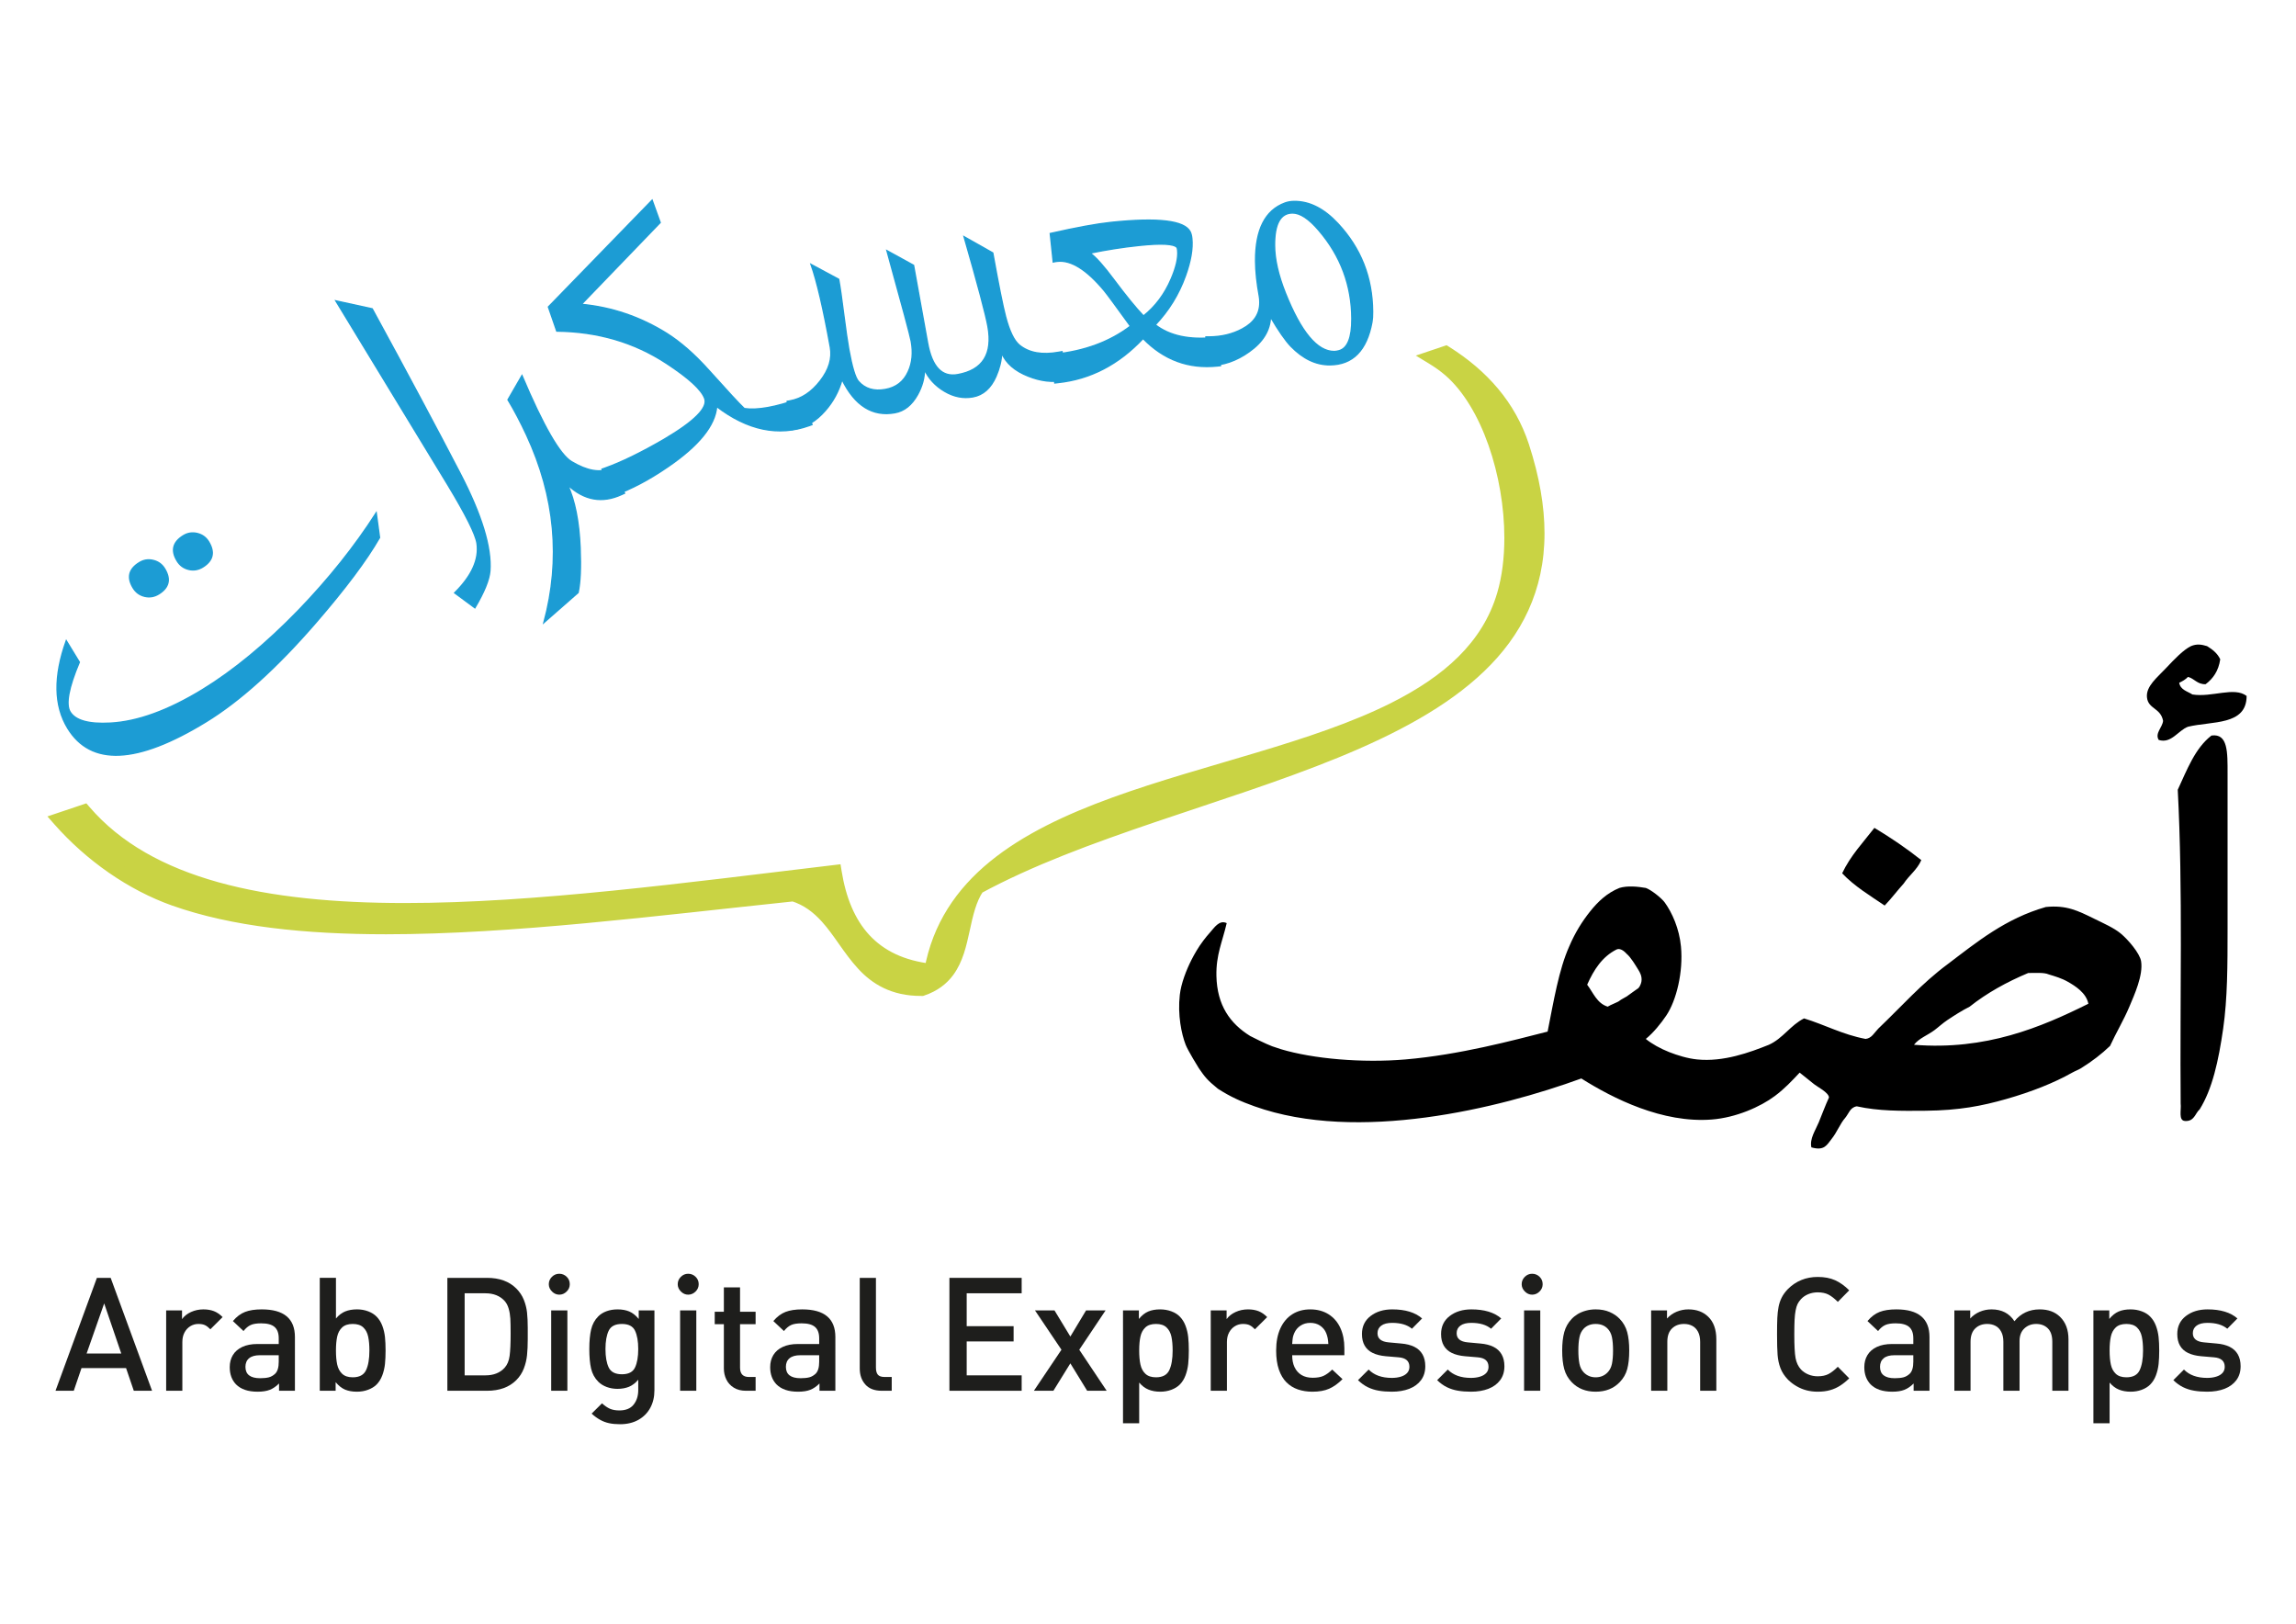 <?xml version="1.0" encoding="utf-8"?>
<!-- Generator: Adobe Illustrator 15.0.0, SVG Export Plug-In . SVG Version: 6.00 Build 0)  -->
<!DOCTYPE svg PUBLIC "-//W3C//DTD SVG 1.1//EN" "http://www.w3.org/Graphics/SVG/1.1/DTD/svg11.dtd">
<svg version="1.1" id="Layer_1" xmlns="http://www.w3.org/2000/svg" xmlns:xlink="http://www.w3.org/1999/xlink" x="0px" y="0px"
	 width="841.89px" height="595.28px" viewBox="0 0 841.89 595.28" enable-background="new 0 0 841.89 595.28" xml:space="preserve">
<g>
	<path fill-rule="evenodd" clip-rule="evenodd" fill="#C9D344" d="M530.102,129.343l-5.002,1.681
		c2.456,1.491,4.646,3.046,6.518,4.667c18.716,16.231,27.318,56.811,19.817,82.325c-22.575,77.003-194.6,51.855-209.997,137.856
		c-21.472-2.436-32.07-15.69-35.347-36.226C193.47,333.058,76.568,350.735,30.86,297.446l-9.072,3.047
		c11.525,13.079,26.625,23.628,42.151,29.117c55.375,19.629,144.544,6.966,227.003-1.679c20.725,6.574,19.609,34.888,47.135,34.665
		c17.468-5.891,12.376-25.593,20.359-37.281c85.13-46.17,236.372-49.63,199.764-161.675
		C553.401,148.927,543.544,137.816,530.102,129.343z"/>
	<path fill="#C9D344" d="M530.102,129.343l-0.808-2.395l-4.992,1.679l-5.149,1.735l4.637,2.816c2.364,1.433,4.438,2.913,6.179,4.421
		c6.589,5.7,12.081,14.961,15.83,25.641c3.758,10.675,5.812,22.745,5.812,33.978c0,7.252-0.851,14.151-2.602,20.088
		c-5.372,18.325-19.626,30.703-38.877,40.39c-28.835,14.506-68.356,22.388-102.296,34.696
		c-16.977,6.171-32.589,13.467-44.835,23.468c-12.23,9.979-21.06,22.803-24.048,39.563l2.487,0.449l0.281-2.507
		c-10.284-1.182-17.62-4.841-22.929-10.536c-5.295-5.704-8.62-13.635-10.211-23.586l-0.381-2.393l-2.413,0.291
		c-54.38,6.48-109.684,13.929-157.29,13.921c-25.515,0.008-48.808-2.142-68.513-7.642c-19.725-5.5-35.806-14.317-47.213-27.617
		l-1.107-1.29l-14.277,4.798l2.51,2.852c11.803,13.386,27.213,24.159,43.204,29.827c21.979,7.778,48.883,10.521,78.419,10.528
		c46.394-0.007,99.338-6.805,149.685-12.084l-0.259-2.504l-0.771,2.405c4.651,1.474,8.047,4.119,11.104,7.465
		c4.58,5.014,8.133,11.645,13.308,17.269c5.135,5.639,12.3,10.106,23.174,10.054h0.319h0.412l0.393-0.137
		c4.807-1.605,8.278-4.313,10.655-7.562c3.568-4.883,4.805-10.706,6.02-16.193c1.184-5.511,2.352-10.7,4.965-14.491l-2.084-1.426
		l1.199,2.217c37.648-20.442,88.937-32.57,131.019-49.773c21.047-8.622,39.84-18.523,53.527-31.64
		c13.688-13.091,22.177-29.601,22.147-50.636c-0.004-9.851-1.841-20.671-5.727-32.628c-5.005-15.343-15.346-26.955-29.159-35.647
		l-1.014-0.64l-1.136,0.381L530.102,129.343l-1.346,2.135c13.079,8.261,22.441,18.869,27.043,32.946
		c3.767,11.547,5.479,21.838,5.479,31.059c-0.027,19.664-7.684,34.566-20.588,46.993c-19.363,18.618-50.796,31.12-84.603,42.671
		c-33.801,11.579-69.926,22.273-98.854,37.951l-0.541,0.288l-0.341,0.501c-4.464,6.643-5.103,14.767-6.971,21.592
		c-0.918,3.419-2.084,6.488-3.904,8.957c-1.836,2.465-4.277,4.43-8.205,5.773l0.805,2.387v-2.521h-0.319
		c-6.376-0.015-10.805-1.598-14.479-4.06c-5.486-3.687-9.236-9.687-13.585-15.722c-4.323-5.977-9.444-12.061-17.995-14.769
		l-0.5-0.159l-0.523,0.059c-50.415,5.286-103.244,12.054-149.159,12.046c-29.217,0.008-55.637-2.755-76.734-10.238
		c-15.054-5.322-29.859-15.636-41.101-28.404l-1.894,1.665l0.805,2.394l9.068-3.049l-0.801-2.392l-1.922,1.642
		c12.242,14.266,29.324,23.52,49.69,29.196c20.368,5.681,44.074,7.821,69.866,7.826c48.119-0.005,103.546-7.49,157.888-13.965
		l-0.292-2.498l-2.495,0.396c1.695,10.593,5.31,19.551,11.499,26.221c6.179,6.675,14.867,10.859,26.052,12.112l2.35,0.267
		l0.422-2.326c3.711-20.619,16.635-34.495,34.929-45.261c27.408-16.116,66.536-24.433,101.069-35.863
		c17.284-5.731,33.438-12.264,46.493-21.146c13.041-8.861,23.023-20.207,27.444-35.318c1.908-6.517,2.8-13.862,2.8-21.511
		c-0.006-11.845-2.141-24.401-6.101-35.652c-3.969-11.249-9.731-21.215-17.289-27.783c-2.001-1.738-4.308-3.362-6.854-4.919
		l-1.312,2.16l0.802,2.391l5.002-1.677L530.102,129.343l-1.346,2.135L530.102,129.343z"/>
</g>
<g>
	<path fill="#1C9CD4" stroke="#1C9CD4" stroke-width="0.5" stroke-miterlimit="10" d="M137.945,188.045l1.22,9.048
		c-4.752,8.292-12.542,18.684-23.345,31.17c-14.387,16.621-27.839,28.755-40.383,36.423c-25.229,15.427-42.091,16.189-50.593,2.294
		c-5.033-8.249-5.23-18.935-0.544-32.063l4.786,7.839c-3.953,9.378-5.081,15.45-3.396,18.223c1.945,3.183,6.85,4.565,14.706,4.141
		c10.018-0.519,21.288-4.616,33.825-12.279c11.443-7,23.17-16.682,35.2-29.061C120.575,212.226,130.095,200.309,137.945,188.045z
		 M60.337,208.467c2.369,3.868,1.642,6.972-2.172,9.304c-1.617,0.983-3.337,1.268-5.153,0.828c-1.806-0.436-3.2-1.465-4.187-3.082
		c-2.327-3.817-1.574-6.899,2.301-9.264c1.566-0.961,3.252-1.224,5.056-0.785C57.996,205.904,59.378,206.905,60.337,208.467z
		 M76.478,198.602c2.365,3.868,1.634,6.964-2.163,9.297c-1.628,0.986-3.35,1.274-5.15,0.835c-1.814-0.443-3.212-1.47-4.206-3.089
		c-2.333-3.809-1.566-6.904,2.304-9.267c1.567-0.951,3.256-1.211,5.063-0.783C74.137,196.037,75.518,197.039,76.478,198.602z"/>
	<path fill="#1C9CD4" stroke="#1C9CD4" stroke-width="0.5" stroke-miterlimit="10" d="M168.694,173.491
		c7.932,15.273,11.576,27.214,10.935,35.819c-0.256,3.234-2.084,7.741-5.498,13.513l-7.403-5.469
		c6.291-6.237,9.02-12.267,8.194-18.119c-0.492-3.327-4.108-10.568-10.852-21.698l-40.914-67.224l13.319,2.916
		C149.546,137.211,160.287,157.299,168.694,173.491z"/>
	<path fill="#1C9CD4" stroke="#1C9CD4" stroke-width="0.5" stroke-miterlimit="10" d="M229,180.807l-1.011,0.464
		c-7.173,3.324-13.791,2.144-19.866-3.542c2.65,5.714,4.181,13.381,4.588,22.983c0.31,7.35,0.061,12.862-0.738,16.534
		l-12.524,10.982c6.248-23.217,4.127-46.117-6.357-68.728c-2.243-4.833-4.517-9.146-6.816-12.941l5.114-8.846
		c7.81,18.445,13.865,28.966,18.18,31.551c5.681,3.379,10.358,4.21,14.021,2.507l0.997-0.462L229,180.807z"/>
	<path fill="#1C9CD4" stroke="#1C9CD4" stroke-width="0.5" stroke-miterlimit="10" d="M297.724,155.665l-1.037,0.377
		c-11.249,4.012-22.547,1.671-33.903-7.02c-0.581,6.962-6.5,14.316-17.784,22.042c-6.885,4.738-13.448,8.213-19.685,10.435
		l-1.034,0.366l-3.521-9.854l1.04-0.371c6.057-2.161,13.283-5.682,21.687-10.565c11.169-6.581,16.152-11.58,14.928-14.978
		c-1.151-3.23-5.879-7.561-14.185-12.977c-11.696-7.662-25.064-11.572-40.073-11.744l-3.063-8.848l38.019-39.121l2.949,8.181
		l-28.898,29.986c11.227,1.061,21.705,4.631,31.413,10.716c5.039,3.204,10.094,7.639,15.18,13.301
		c7.011,7.82,11.399,12.558,13.161,14.207c4.734,0.707,11.489-0.496,20.246-3.629l1.044-0.353L297.724,155.665z"/>
	<path fill="#1C9CD4" stroke="#1C9CD4" stroke-width="0.5" stroke-miterlimit="10" d="M391.282,139.234l-1.17,0.224
		c-4.22,0.757-8.588,0.238-13.075-1.563c-4.893-1.919-8.141-4.753-9.754-8.504c-0.104,2.823-0.81,5.682-2.08,8.591
		c-1.894,4.32-4.707,6.826-8.455,7.504c-3.551,0.642-7.007-0.043-10.391-2.045c-3.393-1.999-5.836-4.663-7.385-7.993
		c0.01,3.11-0.839,6.179-2.523,9.228c-2.116,3.799-4.882,6.018-8.313,6.632c-8.2,1.48-14.66-2.574-19.384-12.159
		c-1.209,4.317-3.283,8.138-6.232,11.471c-3.251,3.707-6.894,5.913-10.928,6.647l-1.083,0.19l-1.858-10.301l1.077-0.197
		c4.162-0.752,7.849-3.184,11.042-7.313c3.208-4.123,4.439-8.238,3.702-12.334c-2.564-14.158-4.926-24.277-7.076-30.354
		l10.125,5.444c0.523,2.837,1.128,7.108,1.848,12.826c0.731,5.717,1.354,9.996,1.857,12.825c1.178,6.511,2.359,10.427,3.54,11.778
		c2.413,2.732,5.711,3.719,9.859,2.963c3.982-0.705,6.797-2.902,8.433-6.575c1.469-3.198,1.824-6.892,1.081-11.061
		c-0.383-2.117-3.36-13.192-8.909-33.238l9.74,5.354l5.153,28.488c1.592,8.772,5.278,12.631,11.054,11.587
		c9.231-1.667,12.908-7.565,11.083-17.687c-0.785-4.335-3.695-15.295-8.743-32.86l10.5,5.935
		c2.124,11.753,3.684,19.538,4.688,23.328c1.404,5.351,3.088,8.84,5.065,10.475c3.505,2.852,8.329,3.723,14.468,2.607l1.184-0.208
		L391.282,139.234z"/>
	<path fill="#1C9CD4" stroke="#1C9CD4" stroke-width="0.5" stroke-miterlimit="10" d="M447.514,134.045l-1.096,0.12
		c-10.602,1.101-19.687-2.258-27.282-10.082c-8.964,9.549-19.391,14.953-31.271,16.188l-1.094,0.122l-1.091-10.419l1.098-0.108
		c10.96-1.142,20.207-4.576,27.74-10.292c-5.333-7.381-8.556-11.752-9.679-13.113c-6.399-7.644-12.099-11.205-17.096-10.673
		c-0.548,0.051-1.063,0.13-1.538,0.246l-1.091-10.417c9.675-2.178,17.086-3.54,22.201-4.072c17.291-1.809,26.983-0.66,29.072,3.427
		c0.303,0.583,0.519,1.39,0.626,2.427c0.39,3.723-0.395,8.296-2.348,13.737c-2.435,6.772-6.121,12.768-11.061,17.949
		c5.288,4.077,12.521,5.625,21.738,4.659l1.078-0.114L447.514,134.045z M431.54,90.654c-1.186-1.295-5.767-1.519-13.746-0.69
		c-6.021,0.625-12.055,1.569-18.076,2.816c2.132,1.555,5.024,4.795,8.67,9.71c4.436,5.938,8.073,10.395,10.902,13.362
		c4.384-3.48,7.759-7.982,10.14-13.528c1.888-4.381,2.683-7.911,2.397-10.596C431.773,91.18,431.681,90.82,431.54,90.654z"/>
	<path fill="#1C9CD4" stroke="#1C9CD4" stroke-width="0.5" stroke-miterlimit="10" d="M503.057,118.055
		c-1.906,10.421-7.058,15.652-15.438,15.691c-5.079,0.035-9.838-2.239-14.28-6.811c-2.023-2.125-4.521-5.726-7.494-10.788
		c-0.155,4.958-2.763,9.233-7.826,12.811c-4.64,3.323-9.526,5.013-14.661,5.037L442.242,134l-0.052-10.471h1.104
		c4.598-0.029,8.655-1.001,12.195-2.913c4.339-2.289,6.493-5.555,6.464-9.771c0-0.8-0.065-1.53-0.186-2.208
		c-0.896-4.831-1.343-9.146-1.37-12.946c-0.059-11.508,3.539-18.602,10.815-21.274c1.037-0.371,2.177-0.562,3.402-0.562
		c5.567-0.036,10.879,2.665,15.926,8.081c8.439,9.015,12.696,19.796,12.76,32.348C503.317,115.809,503.237,117.068,503.057,118.055z
		 M483.582,84.454c-3.634-4.27-6.871-6.395-9.68-6.374c-4.404,0.022-6.592,3.978-6.55,11.883c0.021,5.077,1.348,10.892,3.95,17.427
		c5.715,14.359,11.695,21.517,17.942,21.481c0.485,0,1.057-0.096,1.741-0.281c3.185-0.878,4.748-4.809,4.71-11.784
		C495.625,104.56,491.593,93.78,483.582,84.454z"/>
</g>
<g>
	<g>
		<path fill-rule="evenodd" clip-rule="evenodd" d="M814.107,241.708c-0.613,4.225-2.601,7.08-5.37,9.138
			c-3.106,0.065-4.045-2.045-6.45-2.686c-0.861,0.93-2.006,1.578-3.223,2.155c0.438,2.609,2.979,3.11,4.839,4.291
			c7.259,1.145,15.318-2.953,19.88,0.541c-0.006,10.923-12.698,9.156-21.496,11.288c-3.578,1.314-6.126,6.312-10.742,4.833
			c-1.48-2.439,1.355-4.555,1.607-6.989c-0.915-4.839-5.439-4.252-5.909-8.592c-0.44-4.067,3.718-7.258,6.986-10.748
			c3.23-3.452,6.422-6.729,9.138-8.055c2.134-0.899,3.847-0.629,5.906,0C811.28,238.101,813.085,239.517,814.107,241.708z"/>
		<path fill-rule="evenodd" clip-rule="evenodd" d="M810.885,269.66c6.097-0.874,5.914,6.191,5.914,13.967c0,18.97,0,39.11,0,56.954
			c0,13.234-0.025,25.503-1.614,36.54c-1.698,11.823-3.979,22.131-8.597,29.55c-1.711,1.524-1.954,4.501-5.372,4.3
			c-2.551-0.135-1.318-4.064-1.616-6.44c-0.33-38.365,0.867-78.243-1.07-114.991C801.94,282.203,804.835,274.352,810.885,269.66z"/>
		<path fill-rule="evenodd" clip-rule="evenodd" d="M704.498,315.327c-1.497,3.514-4.468,5.563-6.458,8.595
			c-2.385,2.632-4.52,5.508-6.979,8.065c-5.45-3.69-11.149-7.117-15.586-11.819c3.045-6.453,7.684-11.315,11.828-16.66
			C693.342,307.14,699.106,311.049,704.498,315.327z"/>
		<path fill-rule="evenodd" clip-rule="evenodd" d="M603.474,380.888c2.189,1.793,5.364,3.561,8.597,4.833
			c3.009,1.188,6.725,2.33,10.215,2.685c9.663,0.991,19.339-2.576,26.321-5.374c5.183-2.345,7.892-7.161,12.896-9.67
			c7.688,2.346,14.129,5.936,22.57,7.526c2.244-0.267,3.086-2.156,4.637-3.767c8.529-8.128,15.886-16.555,25.458-23.642
			c10.792-8.188,21.23-16.744,35.999-20.959c7.553-0.767,11.776,1.377,17.734,4.299c3.486,1.718,7.207,3.353,9.665,5.374
			c2.765,2.271,7.064,7.318,7.526,10.213c0.833,5.167-2.536,12.451-4.296,16.654c-2.06,4.914-4.969,9.742-7.089,14.393
			c-3.119,2.987-6.46,5.565-10.646,8.179c-0.94,0.588-2.151,1.006-3.218,1.61c-6.771,3.827-15.086,7.081-24.19,9.676
			c-8.962,2.553-17.246,4.169-29.546,4.299c-9.131,0.088-17.205,0.155-25.263-1.62c-2.485,0.38-2.922,2.688-4.299,4.299
			c-1.718,1.915-3.011,5.257-4.831,7.52c-1.819,2.275-2.661,4.616-7.521,3.231c-0.697-3.155,1.461-6.188,2.686-9.13
			c1.278-3.095,2.445-6.323,3.76-9.143c0.01-1.795-4.506-4.088-5.372-4.833c-1.833-1.388-3.533-2.907-5.372-4.299
			c-2.916,3.086-5.364,5.771-9.132,8.597c-5.226,3.917-14.179,7.905-23.107,8.599c-18.089,1.394-36.126-7.684-47.821-15.05
			c-30.211,11.006-81.983,23.718-119.829,10.209c-4.942-1.762-8.729-3.427-13.436-6.445c-3.957-3.22-4.755-4.304-6.98-7.52
			c-0.132-0.193-3.99-6.424-4.832-8.601c-1.55-3.986-2.975-10.914-2.154-18.271c0.469-4.213,2.387-9.138,4.3-12.897
			c1.06-2.078,2.577-4.728,4.301-6.982c0.79-1.033,1.537-1.994,2.461-3.002c1.503-1.636,3.384-4.782,6.136-3.447
			c-1.605,6.926-3.932,11.584-3.771,19.348c0.237,10.819,5.028,17.464,12.363,22.029c0.373,0.231,6.004,3.023,8.062,3.767
			c1.047,0.373,2.105,0.726,3.224,1.072c11.757,3.535,29.781,5.12,45.677,3.758c19.859-1.702,39.292-6.955,52.116-10.207
			c2.209-11.051,4.096-22.703,7.932-31.239c2.154-5.063,4.784-9.229,7.658-12.822c2.84-3.564,6.218-6.783,10.744-8.605
			c2.887-0.884,6.696-0.518,9.669,0c1.816,0.611,5.733,3.63,6.986,5.381c2.646,3.687,5.297,9.514,5.91,16.123
			c0.875,9.346-1.676,19.732-5.37,25.248C609.081,375.148,606.238,378.677,603.474,380.888z M593.805,366.915
			c0.453-0.433,2.137-1.241,2.688-1.612c0.963-0.655,3.514-2.574,3.757-2.688c0.856-0.386,1.455-1.81,1.612-2.683
			c0.361-1.981-0.615-3.552-1.072-4.3c-1.113-1.807-2.841-4.715-4.297-5.911c-0.215-0.177-1.979-2.405-3.76-1.614
			c-5.247,2.637-8.324,7.439-10.753,12.898c2.244,2.955,3.566,6.824,7.525,8.055C590.567,368.363,593.307,367.396,593.805,366.915z
			 M758.227,359.933c-2.217-1.272-4.689-1.998-6.986-2.693c-1.855-0.821-4.891-0.473-7.521-0.533
			c-7.948,3.331-15.205,7.362-21.494,12.354c-2.91,1.461-5.797,3.338-8.058,4.839c-1.862,1.234-3.356,2.659-4.833,3.76
			c-2.681,1.99-5.632,2.951-7.525,5.372c26.356,2.12,46.574-6.403,63.944-15.042C764.977,363.972,760.836,361.415,758.227,359.933z"
			/>
	</g>
</g>
<g>
	<path fill="#1E1E1C" d="M55.76,509.878h-6.698l-2.837-8.319H29.887l-2.838,8.319h-6.697l15.18-41.394h5.048L55.76,509.878z
		 M44.468,496.223L38.2,477.854l-6.442,18.369H44.468z"/>
	<path fill="#1E1E1C" d="M81.624,482.864l-4.486,4.474c-0.68-0.701-1.332-1.202-1.958-1.505c-0.624-0.303-1.437-0.451-2.441-0.451
		c-1.062,0-2.042,0.271-2.938,0.816c-0.901,0.552-1.613,1.32-2.146,2.313c-0.529,0.988-0.792,2.147-0.792,3.475v17.892h-5.935
		V480.41h5.818v3.199c0.779-1.089,1.874-1.954,3.281-2.601c1.412-0.643,2.926-0.97,4.554-0.97c1.458,0,2.741,0.216,3.849,0.645
		C79.535,481.111,80.604,481.838,81.624,482.864z"/>
	<path fill="#1E1E1C" d="M108.14,509.878h-5.82v-2.666c-1.08,1.077-2.207,1.852-3.381,2.312c-1.169,0.464-2.657,0.697-4.454,0.697
		c-1.781,0-3.327-0.225-4.63-0.672c-1.304-0.439-2.401-1.11-3.294-1.997c-1.552-1.605-2.325-3.724-2.325-6.329
		c0-1.689,0.387-3.166,1.162-4.448c0.778-1.274,1.927-2.271,3.453-2.977c1.519-0.71,3.37-1.066,5.548-1.066h7.806v-2.098
		c0-1.881-0.508-3.269-1.533-4.154c-1.023-0.89-2.661-1.327-4.908-1.327c-1.649,0-2.935,0.204-3.852,0.622
		c-0.918,0.413-1.793,1.15-2.625,2.204l-3.889-3.655c1.343-1.6,2.819-2.71,4.433-3.34c1.606-0.632,3.658-0.944,6.156-0.944
		c8.101,0,12.154,3.38,12.154,10.138V509.878z M102.205,499.232v-2.383h-6.927c-1.722,0-3.036,0.363-3.932,1.103
		c-0.896,0.741-1.35,1.791-1.35,3.155c0,2.781,1.796,4.171,5.396,4.171c1.268,0,2.33-0.106,3.179-0.321
		c0.852-0.218,1.635-0.678,2.355-1.354C101.78,502.751,102.205,501.292,102.205,499.232z"/>
	<path fill="#1E1E1C" d="M141.383,495.114c0,1.855-0.076,3.503-0.223,4.939c-0.155,1.442-0.479,2.836-0.979,4.173
		c-0.505,1.344-1.21,2.474-2.117,3.385c-0.795,0.795-1.825,1.423-3.096,1.897c-1.267,0.479-2.64,0.712-4.116,0.712
		c-1.668,0-3.111-0.257-4.332-0.765c-1.216-0.517-2.366-1.428-3.45-2.729v3.15h-5.818v-41.394h5.935v14.896
		c1.022-1.222,2.152-2.08,3.392-2.586c1.242-0.504,2.687-0.756,4.328-0.756c1.459,0,2.816,0.237,4.08,0.714
		c1.256,0.47,2.283,1.114,3.078,1.925c0.907,0.911,1.612,2.03,2.117,3.367c0.501,1.335,0.824,2.719,0.979,4.146
		C141.307,491.619,141.383,493.258,141.383,495.114z M135.45,495.127c0-1.999-0.151-3.706-0.455-5.116
		c-0.302-1.402-0.904-2.53-1.8-3.372c-0.9-0.844-2.182-1.257-3.846-1.257c-1.689,0-2.984,0.418-3.892,1.272
		c-0.908,0.85-1.516,1.973-1.818,3.371c-0.302,1.402-0.454,3.103-0.454,5.102c0,2.007,0.151,3.711,0.454,5.117
		c0.302,1.409,0.91,2.543,1.818,3.403s2.203,1.295,3.892,1.295c2.42,0,4.041-0.869,4.864-2.599
		C135.039,500.616,135.45,498.21,135.45,495.127z"/>
	<path fill="#1E1E1C" d="M193.513,488.9v2.074c0,2.229-0.09,4.18-0.259,5.842c-0.169,1.665-0.562,3.307-1.178,4.912
		c-0.618,1.612-1.54,3.029-2.772,4.26c-2.596,2.593-6.164,3.89-10.712,3.89h-14.554v-41.394h14.554
		c4.548,0,8.116,1.298,10.712,3.888c1.232,1.232,2.154,2.609,2.772,4.146c0.616,1.536,1.009,3.095,1.178,4.686
		s0.259,3.455,0.259,5.593V488.9z M187.237,488.91c0-2.38-0.04-4.219-0.111-5.515c-0.08-1.293-0.28-2.509-0.616-3.648
		c-0.327-1.129-0.824-2.067-1.487-2.805c-1.702-1.868-4.054-2.805-7.042-2.805h-7.609v30.089h7.609c3.01,0,5.354-0.926,7.042-2.775
		c0.983-1.081,1.599-2.546,1.844-4.399C187.116,495.202,187.237,492.483,187.237,488.91z"/>
	<path fill="#1E1E1C" d="M208.924,470.811c0,1.041-0.384,1.946-1.163,2.699c-0.774,0.756-1.674,1.136-2.697,1.136
		c-1,0-1.894-0.386-2.67-1.169c-0.774-0.769-1.161-1.66-1.161-2.666c0-1.037,0.38-1.939,1.134-2.697
		c0.757-0.756,1.658-1.136,2.697-1.136c1.063,0,1.97,0.373,2.727,1.11C208.55,468.822,208.924,469.733,208.924,470.811z
		 M208.045,509.878h-5.935V480.41h5.935V509.878z"/>
	<path fill="#1E1E1C" d="M239.962,509.704c0,2.429-0.511,4.57-1.52,6.437c-1.015,1.859-2.465,3.331-4.356,4.397
		c-1.897,1.068-4.141,1.603-6.734,1.603c-1.512,0-2.854-0.124-4.028-0.381c-1.174-0.254-2.276-0.669-3.307-1.251
		c-1.031-0.575-2.063-1.326-3.081-2.255l3.802-3.774c1.018,0.924,1.999,1.592,2.931,2.003c0.936,0.403,2.084,0.606,3.446,0.606
		c2.341,0,4.079-0.709,5.21-2.13c1.135-1.418,1.703-3.204,1.703-5.364v-3.774c-1.022,1.211-2.146,2.07-3.374,2.586
		c-1.231,0.504-2.646,0.767-4.251,0.767c-1.402,0-2.712-0.233-3.944-0.685c-1.228-0.46-2.257-1.098-3.089-1.932
		c-1.322-1.322-2.201-2.935-2.637-4.828c-0.436-1.889-0.651-4.278-0.651-7.15c0-2.858,0.223-5.246,0.666-7.158
		c0.446-1.912,1.321-3.517,2.625-4.824c0.811-0.814,1.822-1.446,3.033-1.887c1.206-0.445,2.559-0.67,4.054-0.67
		c1.642,0,3.074,0.258,4.291,0.774c1.222,0.513,2.37,1.421,3.45,2.735v-3.139h5.762V509.704z M234.027,494.594
		c0-2.839-0.395-5.081-1.177-6.735c-0.781-1.656-2.385-2.477-4.804-2.477c-2.43,0-4.051,0.816-4.842,2.462
		c-0.791,1.642-1.188,3.895-1.188,6.75c0,2.851,0.397,5.101,1.188,6.755c0.792,1.654,2.412,2.479,4.842,2.479
		c2.419,0,4.023-0.829,4.804-2.492C233.633,499.674,234.027,497.425,234.027,494.594z"/>
	<path fill="#1E1E1C" d="M256.196,470.811c0,1.041-0.387,1.946-1.161,2.699c-0.779,0.756-1.675,1.136-2.698,1.136
		c-1.004,0-1.897-0.386-2.672-1.169c-0.774-0.769-1.162-1.66-1.162-2.666c0-1.037,0.381-1.939,1.138-2.697
		c0.751-0.756,1.655-1.136,2.696-1.136c1.058,0,1.971,0.373,2.722,1.11C255.819,468.822,256.196,469.733,256.196,470.811z
		 M255.319,509.878h-5.935V480.41h5.935V509.878z"/>
	<path fill="#1E1E1C" d="M277.065,509.878h-3.55c-1.739,0-3.218-0.376-4.442-1.134c-1.223-0.76-2.133-1.755-2.737-2.997
		c-0.608-1.239-0.911-2.595-0.911-4.07v-16.213h-3.349v-4.543h3.349v-8.947h5.934v8.947h5.707v4.543h-5.707v15.927
		c0,2.293,1.088,3.435,3.265,3.435h2.441V509.878z"/>
	<path fill="#1E1E1C" d="M306.307,509.878h-5.818v-2.666c-1.081,1.077-2.207,1.852-3.376,2.312
		c-1.173,0.464-2.661,0.697-4.458,0.697c-1.779,0-3.327-0.225-4.631-0.672c-1.304-0.439-2.402-1.11-3.294-1.997
		c-1.552-1.605-2.326-3.724-2.326-6.329c0-1.689,0.388-3.166,1.162-4.448c0.778-1.274,1.926-2.271,3.454-2.977
		c1.52-0.71,3.37-1.066,5.548-1.066h7.807v-2.098c0-1.881-0.509-3.269-1.535-4.154c-1.021-0.89-2.658-1.327-4.907-1.327
		c-1.65,0-2.936,0.204-3.85,0.622c-0.921,0.413-1.793,1.15-2.628,2.204l-3.889-3.655c1.344-1.6,2.824-2.71,4.433-3.34
		c1.606-0.632,3.659-0.944,6.162-0.944c8.097,0,12.147,3.38,12.147,10.138V509.878z M300.374,499.232v-2.383h-6.929
		c-1.721,0-3.032,0.363-3.932,1.103c-0.896,0.741-1.346,1.791-1.346,3.155c0,2.781,1.792,4.171,5.393,4.171
		c1.267,0,2.33-0.106,3.179-0.321c0.85-0.218,1.638-0.678,2.356-1.354C299.948,502.751,300.374,501.292,300.374,499.232z"/>
	<path fill="#1E1E1C" d="M326.975,509.878h-3.662c-2.647,0-4.655-0.764-6.017-2.301c-1.361-1.53-2.046-3.479-2.046-5.849v-33.244
		h5.935v32.906c0,1.172,0.237,2.039,0.707,2.597c0.474,0.561,1.297,0.838,2.471,0.838h2.611V509.878z"/>
	<path fill="#1E1E1C" d="M374.62,509.878h-26.491v-41.394h26.491v5.653h-20.158v12.061h17.204v5.593h-17.204v12.436h20.158V509.878z
		"/>
	<path fill="#1E1E1C" d="M405.79,509.878h-7.155l-6.161-10.047l-6.217,10.047h-7.155l10.107-15.043l-9.71-14.425h7.154l5.821,9.592
		l5.765-9.592h7.156l-9.654,14.425L405.79,509.878z"/>
	<path fill="#1E1E1C" d="M435.913,495.114c0,1.855-0.075,3.503-0.227,4.939c-0.153,1.442-0.479,2.836-0.98,4.173
		c-0.502,1.344-1.205,2.474-2.114,3.385c-0.818,0.812-1.847,1.452-3.096,1.912c-1.249,0.464-2.602,0.697-4.062,0.697
		c-1.625,0-3.07-0.263-4.329-0.783c-1.259-0.519-2.386-1.375-3.39-2.567v14.932h-5.934V480.41h5.819v3.139
		c1.08-1.314,2.228-2.223,3.449-2.735c1.219-0.517,2.663-0.774,4.328-0.774c1.476,0,2.857,0.237,4.134,0.714
		c1.278,0.47,2.305,1.114,3.081,1.925c0.909,0.911,1.612,2.03,2.114,3.367c0.502,1.335,0.827,2.719,0.98,4.146
		C435.838,491.619,435.913,493.258,435.913,495.114z M429.979,495.127c0-1.999-0.151-3.706-0.453-5.116
		c-0.307-1.402-0.905-2.53-1.808-3.372c-0.895-0.844-2.179-1.257-3.842-1.257c-1.69,0-2.985,0.418-3.89,1.272
		c-0.91,0.85-1.515,1.973-1.817,3.371c-0.308,1.402-0.454,3.103-0.454,5.102c0,2.007,0.146,3.711,0.454,5.117
		c0.302,1.409,0.907,2.543,1.817,3.403c0.905,0.86,2.2,1.295,3.89,1.295c2.423,0,4.043-0.869,4.866-2.599
		C429.561,500.616,429.979,498.21,429.979,495.127z"/>
	<path fill="#1E1E1C" d="M464.645,482.864l-4.484,4.474c-0.685-0.701-1.333-1.202-1.961-1.505c-0.621-0.303-1.436-0.451-2.438-0.451
		c-1.06,0-2.042,0.271-2.937,0.816c-0.905,0.552-1.612,1.32-2.146,2.313c-0.531,0.988-0.794,2.147-0.794,3.475v17.892h-5.933V480.41
		h5.815v3.199c0.776-1.089,1.872-1.954,3.283-2.601c1.406-0.643,2.927-0.97,4.556-0.97c1.448,0,2.737,0.216,3.848,0.645
		C462.558,481.111,463.626,481.838,464.645,482.864z"/>
	<path fill="#1E1E1C" d="M492.951,496.85h-19.136c0,1.72,0.292,3.191,0.88,4.411s1.432,2.169,2.542,2.84
		c1.106,0.67,2.474,1.008,4.104,1.008c1.623,0,2.941-0.229,3.942-0.682c1.004-0.454,2.074-1.229,3.208-2.326l3.776,3.519
		c-1.608,1.607-3.239,2.779-4.89,3.506c-1.649,0.73-3.705,1.096-6.167,1.096c-1.894,0-3.655-0.277-5.273-0.825
		c-1.619-0.552-3.027-1.419-4.222-2.611s-2.12-2.755-2.782-4.684c-0.667-1.93-0.999-4.26-0.999-6.986c0-3.16,0.519-5.868,1.55-8.118
		c1.032-2.253,2.487-3.972,4.366-5.169c1.872-1.189,4.072-1.788,6.592-1.788c2.573,0,4.815,0.599,6.709,1.788
		c1.894,1.197,3.336,2.864,4.32,5.01c0.987,2.151,1.479,4.616,1.479,7.399V496.85z M487.073,492.731
		c-0.062-1.535-0.319-2.87-0.794-4.006c-0.473-1.136-1.218-2.045-2.226-2.721c-1.016-0.685-2.212-1.022-3.596-1.022
		c-1.36,0-2.563,0.338-3.592,1.022c-1.031,0.676-1.793,1.585-2.284,2.721c-0.265,0.606-0.437,1.145-0.524,1.606
		c-0.084,0.466-0.166,1.266-0.242,2.399H487.073z"/>
	<path fill="#1E1E1C" d="M522.62,500.879c0,2.011-0.522,3.709-1.564,5.109c-1.043,1.402-2.483,2.456-4.32,3.17
		c-1.839,0.707-3.972,1.062-6.398,1.062c-1.759,0-3.354-0.124-4.788-0.372c-1.43-0.245-2.765-0.67-4.004-1.274
		c-1.242-0.604-2.443-1.469-3.598-2.586l3.904-3.888c1.986,2.04,4.82,3.061,8.498,3.061c1.209,0,2.313-0.145,3.312-0.451
		c0.989-0.303,1.764-0.756,2.31-1.36c0.552-0.606,0.827-1.353,0.827-2.242c0-2.122-1.314-3.281-3.944-3.493l-4.718-0.401
		c-1.881-0.168-3.468-0.564-4.77-1.189c-1.297-0.624-2.292-1.514-2.96-2.669c-0.676-1.156-1.012-2.584-1.012-4.284
		c0-2.784,1.059-4.984,3.168-6.604c2.118-1.621,4.764-2.427,7.945-2.427c4.758,0,8.41,1.106,10.942,3.323l-3.719,3.772
		c-1.717-1.437-4.142-2.152-7.266-2.152c-1.742,0-3.07,0.338-3.988,1.022c-0.92,0.676-1.375,1.606-1.375,2.779
		c0,1.986,1.362,3.105,4.085,3.349l4.656,0.426c1.841,0.153,3.414,0.549,4.728,1.19c1.314,0.645,2.32,1.564,3.011,2.755
		C522.273,497.698,522.62,499.155,522.62,500.879z"/>
	<path fill="#1E1E1C" d="M551.634,500.879c0,2.011-0.522,3.709-1.56,5.109c-1.043,1.402-2.485,2.456-4.32,3.17
		c-1.841,0.707-3.972,1.062-6.398,1.062c-1.766,0-3.361-0.124-4.788-0.372c-1.432-0.245-2.768-0.67-4.01-1.274
		c-1.241-0.604-2.436-1.469-3.592-2.586l3.898-3.888c1.987,2.04,4.821,3.061,8.497,3.061c1.21,0,2.316-0.145,3.313-0.451
		c0.995-0.303,1.763-0.756,2.315-1.36c0.548-0.606,0.82-1.353,0.82-2.242c0-2.122-1.314-3.281-3.942-3.493l-4.713-0.401
		c-1.883-0.168-3.47-0.564-4.771-1.189c-1.3-0.624-2.288-1.514-2.964-2.669c-0.672-1.156-1.008-2.584-1.008-4.284
		c0-2.784,1.056-4.984,3.17-6.604c2.111-1.621,4.759-2.427,7.947-2.427c4.749,0,8.401,1.106,10.941,3.323l-3.72,3.772
		c-1.726-1.437-4.144-2.152-7.271-2.152c-1.738,0-3.067,0.338-3.984,1.022c-0.918,0.676-1.375,1.606-1.375,2.779
		c0,1.986,1.36,3.105,4.087,3.349l4.654,0.426c1.837,0.153,3.416,0.549,4.728,1.19c1.316,0.645,2.315,1.564,3.009,2.755
		C551.286,497.698,551.634,499.155,551.634,500.879z"/>
	<path fill="#1E1E1C" d="M565.657,470.811c0,1.041-0.386,1.946-1.163,2.699c-0.774,0.756-1.675,1.136-2.695,1.136
		c-1.006,0-1.894-0.386-2.67-1.169c-0.777-0.769-1.163-1.66-1.163-2.666c0-1.037,0.38-1.939,1.134-2.697
		c0.758-0.756,1.654-1.136,2.699-1.136c1.062,0,1.969,0.373,2.725,1.11C565.283,468.822,565.657,469.733,565.657,470.811z
		 M564.78,509.878h-5.935V480.41h5.935V509.878z"/>
	<path fill="#1E1E1C" d="M597.402,495.114c0,2.727-0.245,4.998-0.734,6.813c-0.495,1.822-1.417,3.42-2.756,4.8
		c-2.232,2.33-5.18,3.493-8.832,3.493c-3.611,0-6.537-1.163-8.771-3.493c-1.325-1.38-2.24-2.985-2.742-4.812
		c-0.504-1.829-0.751-4.09-0.751-6.802c0-2.649,0.256-4.9,0.766-6.758c0.513-1.852,1.419-3.464,2.728-4.826
		c0.64-0.681,1.39-1.274,2.241-1.789c0.853-0.508,1.84-0.921,2.969-1.234c1.123-0.311,2.313-0.468,3.561-0.468
		c1.952,0,3.661,0.321,5.141,0.97c1.472,0.636,2.706,1.486,3.691,2.521c1.322,1.383,2.235,2.989,2.732,4.812
		C597.153,490.172,597.402,492.429,597.402,495.114z M591.466,495.127c0-1.924-0.132-3.544-0.395-4.858
		c-0.267-1.313-0.814-2.387-1.646-3.218c-1.084-1.115-2.527-1.669-4.346-1.669c-1.762,0-3.201,0.554-4.314,1.669
		c-0.812,0.831-1.354,1.904-1.62,3.218c-0.267,1.314-0.397,2.935-0.397,4.858c0,1.91,0.131,3.524,0.397,4.834
		c0.267,1.316,0.808,2.392,1.62,3.221c1.17,1.169,2.607,1.761,4.314,1.761c1.759,0,3.208-0.592,4.346-1.761
		c0.831-0.829,1.379-1.904,1.646-3.221C591.334,498.651,591.466,497.037,591.466,495.127z"/>
	<path fill="#1E1E1C" d="M629.339,509.878h-5.931V491.93c0-1.474-0.264-2.706-0.785-3.691c-0.518-0.979-1.228-1.704-2.113-2.166
		c-0.889-0.46-1.9-0.69-3.036-0.69c-1.777,0-3.243,0.548-4.385,1.654c-1.145,1.108-1.718,2.735-1.718,4.894v17.948h-5.937V480.41
		h5.821v2.971c0.984-1.085,2.169-1.914,3.546-2.489c1.384-0.569,2.815-0.853,4.291-0.853c3.006,0,5.429,0.902,7.268,2.697
		c1.985,1.91,2.979,4.676,2.979,8.292V509.878z"/>
	<path fill="#1E1E1C" d="M678.065,505.312c-1.008,1.008-2.089,1.885-3.241,2.639c-1.154,0.754-2.403,1.318-3.745,1.696
		c-1.346,0.384-2.867,0.573-4.574,0.573c-1.438,0-2.794-0.17-4.072-0.498c-1.278-0.327-2.503-0.835-3.676-1.521
		c-1.17-0.676-2.215-1.474-3.128-2.381c-1.281-1.327-2.209-2.737-2.777-4.236c-0.567-1.49-0.918-3.115-1.052-4.864
		c-0.133-1.749-0.198-4.262-0.198-7.536c0-2.52,0.032-4.514,0.1-5.989c0.066-1.48,0.218-2.834,0.455-4.064s0.621-2.378,1.167-3.447
		c0.533-1.07,1.306-2.111,2.306-3.141c1.441-1.436,3.077-2.531,4.916-3.28c1.833-0.746,3.82-1.115,5.96-1.115
		c2.481,0,4.612,0.403,6.4,1.211c1.791,0.809,3.513,2.041,5.16,3.697l-4.178,4.234c-1.234-1.236-2.376-2.122-3.432-2.673
		c-1.061-0.548-2.377-0.822-3.951-0.822c-1.207,0-2.352,0.218-3.415,0.648c-1.075,0.44-1.979,1.05-2.713,1.841
		c-0.55,0.609-0.966,1.207-1.251,1.791c-0.283,0.583-0.521,1.362-0.712,2.341c-0.188,0.968-0.316,2.118-0.382,3.455
		c-0.065,1.329-0.101,3.103-0.101,5.313c0,4.134,0.153,7.039,0.464,8.71c0.317,1.671,0.974,3.067,1.981,4.182
		c0.734,0.774,1.638,1.388,2.713,1.828c1.063,0.445,2.208,0.666,3.415,0.666c1.574,0,2.891-0.273,3.951-0.819
		c1.056-0.552,2.197-1.441,3.432-2.672L678.065,505.312z"/>
	<path fill="#1E1E1C" d="M707.5,509.878h-5.817v-2.666c-1.075,1.077-2.206,1.852-3.378,2.312c-1.174,0.464-2.664,0.697-4.457,0.697
		c-1.779,0-3.322-0.225-4.631-0.672c-1.304-0.439-2.401-1.11-3.298-1.997c-1.545-1.605-2.323-3.724-2.323-6.329
		c0-1.689,0.39-3.166,1.167-4.448c0.776-1.274,1.925-2.271,3.446-2.977c1.524-0.71,3.37-1.066,5.558-1.066h7.801v-2.098
		c0-1.881-0.509-3.269-1.53-4.154c-1.027-0.89-2.66-1.327-4.912-1.327c-1.646,0-2.932,0.204-3.849,0.622
		c-0.922,0.413-1.795,1.15-2.628,2.204l-3.886-3.655c1.341-1.6,2.821-2.71,4.429-3.34c1.606-0.632,3.659-0.944,6.162-0.944
		c8.097,0,12.146,3.38,12.146,10.138V509.878z M701.567,499.232v-2.383h-6.928c-1.72,0-3.031,0.363-3.928,1.103
		c-0.9,0.741-1.35,1.791-1.35,3.155c0,2.781,1.795,4.171,5.393,4.171c1.266,0,2.33-0.106,3.181-0.321
		c0.85-0.218,1.638-0.678,2.355-1.354C701.143,502.751,701.567,501.292,701.567,499.232z"/>
	<path fill="#1E1E1C" d="M758.466,509.878h-5.935V491.93c0-2.213-0.546-3.856-1.642-4.934c-1.096-1.081-2.521-1.614-4.278-1.614
		c-1.7,0-3.141,0.539-4.32,1.64c-1.182,1.098-1.768,2.635-1.768,4.622v18.234h-5.935V491.93c0-1.474-0.263-2.706-0.789-3.691
		c-0.515-0.979-1.216-1.704-2.108-2.166c-0.89-0.46-1.901-0.69-3.035-0.69c-1.778,0-3.245,0.548-4.388,1.654
		c-1.144,1.108-1.715,2.735-1.715,4.894v17.948h-5.935V480.41h5.819v2.971c0.964-1.066,2.131-1.892,3.491-2.471
		s2.809-0.871,4.341-0.871c3.71,0,6.504,1.442,8.376,4.339c2.366-2.896,5.452-4.339,9.258-4.339c3.104,0,5.584,0.902,7.438,2.697
		c2.08,2.007,3.123,4.774,3.123,8.292V509.878z"/>
	<path fill="#1E1E1C" d="M791.737,495.114c0,1.855-0.079,3.503-0.225,4.939c-0.157,1.442-0.48,2.836-0.979,4.173
		c-0.5,1.344-1.207,2.474-2.116,3.385c-0.815,0.812-1.846,1.452-3.097,1.912c-1.249,0.464-2.609,0.697-4.061,0.697
		c-1.627,0-3.07-0.263-4.328-0.783c-1.26-0.519-2.396-1.375-3.391-2.567v14.932h-5.937V480.41h5.821v3.139
		c1.081-1.314,2.229-2.223,3.447-2.735c1.222-0.517,2.668-0.774,4.335-0.774c1.474,0,2.851,0.237,4.129,0.714
		c1.278,0.47,2.305,1.114,3.08,1.925c0.909,0.911,1.616,2.03,2.116,3.367c0.499,1.335,0.822,2.719,0.979,4.146
		C791.658,491.619,791.737,493.258,791.737,495.114z M785.805,495.127c0-1.999-0.15-3.706-0.455-5.116
		c-0.303-1.402-0.909-2.53-1.801-3.372c-0.901-0.844-2.184-1.257-3.847-1.257c-1.689,0-2.985,0.418-3.894,1.272
		c-0.907,0.85-1.516,1.973-1.814,3.371c-0.306,1.402-0.453,3.103-0.453,5.102c0,2.007,0.147,3.711,0.453,5.117
		c0.299,1.409,0.907,2.543,1.814,3.403c0.908,0.86,2.204,1.295,3.894,1.295c2.423,0,4.044-0.869,4.862-2.599
		C785.39,500.616,785.805,498.21,785.805,495.127z"/>
	<path fill="#1E1E1C" d="M821.581,500.879c0,2.011-0.521,3.709-1.563,5.109c-1.044,1.402-2.484,2.456-4.32,3.17
		c-1.84,0.707-3.971,1.062-6.399,1.062c-1.759,0-3.358-0.124-4.786-0.372c-1.432-0.245-2.767-0.67-4.008-1.274
		c-1.244-0.604-2.439-1.469-3.596-2.586l3.898-3.888c1.992,2.04,4.824,3.061,8.502,3.061c1.211,0,2.317-0.145,3.309-0.451
		c0.995-0.303,1.77-0.756,2.317-1.36c0.55-0.606,0.825-1.353,0.825-2.242c0-2.122-1.316-3.281-3.949-3.493l-4.715-0.401
		c-1.876-0.168-3.468-0.564-4.77-1.189c-1.295-0.624-2.288-1.514-2.962-2.669c-0.674-1.156-1.008-2.584-1.008-4.284
		c0-2.784,1.059-4.984,3.17-6.604c2.114-1.621,4.76-2.427,7.946-2.427c4.757,0,8.403,1.106,10.941,3.323l-3.72,3.772
		c-1.72-1.437-4.14-2.152-7.266-2.152c-1.74,0-3.071,0.338-3.991,1.022c-0.915,0.676-1.375,1.606-1.375,2.779
		c0,1.986,1.36,3.105,4.085,3.349l4.659,0.426c1.836,0.153,3.413,0.549,4.727,1.19c1.312,0.645,2.32,1.564,3.011,2.755
		C821.234,497.698,821.581,499.155,821.581,500.879z"/>
</g>
</svg>
